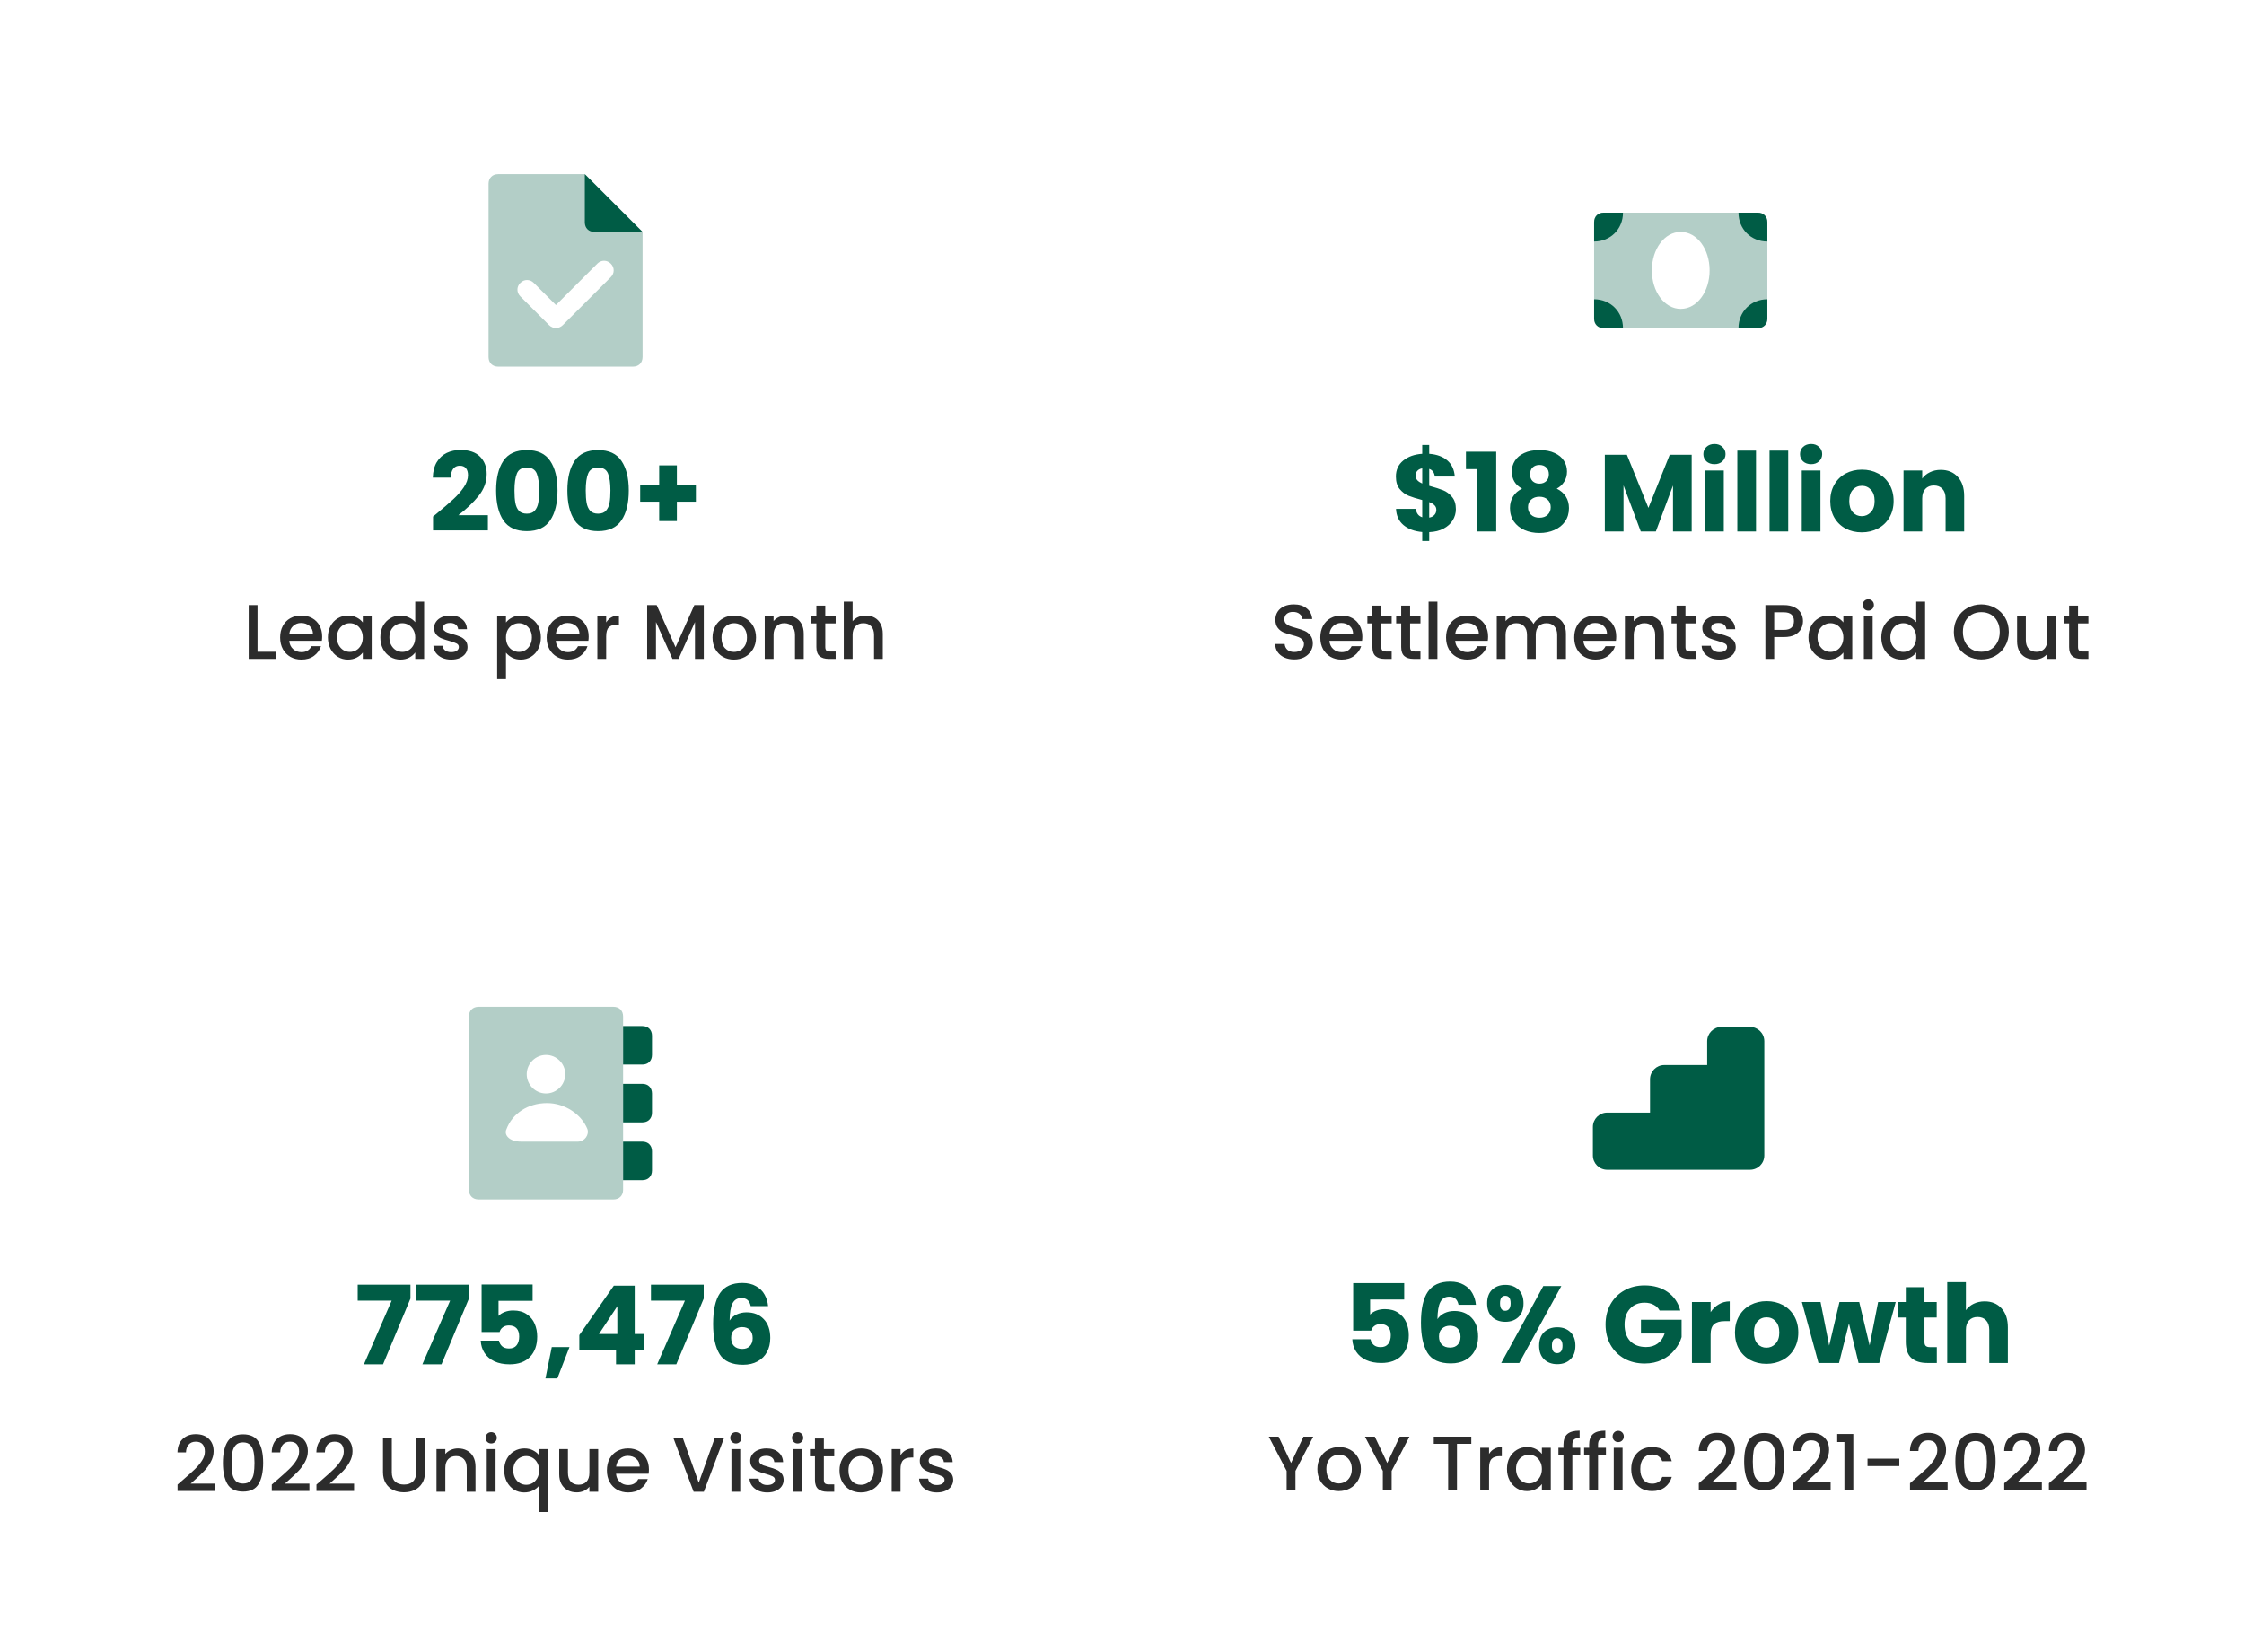 <?xml version="1.0" encoding="UTF-8"?> <svg xmlns="http://www.w3.org/2000/svg" width="493" height="363" viewBox="0 0 493 363" fill="none"><g filter="url(#filter0_d_2346_2328)"><rect x="254" y="187" width="229.567" height="163.84" rx="4" fill="white"></rect><path d="M384.476 221.681C386.209 221.681 387.614 223.086 387.614 224.82V249.928C387.614 251.661 386.209 253.066 384.476 253.066H353.091C351.357 253.066 349.952 251.661 349.952 249.928V243.651C349.952 241.917 351.357 240.512 353.091 240.512H362.506V233.189C362.506 231.456 363.911 230.051 365.645 230.051H375.06V224.82C375.06 223.086 376.465 221.681 378.199 221.681H384.476Z" fill="#005C45"></path><path d="M308.5 281.584H301.012V284.896C301.332 284.544 301.78 284.256 302.356 284.032C302.932 283.808 303.556 283.696 304.228 283.696C305.428 283.696 306.42 283.968 307.204 284.512C308.004 285.056 308.588 285.76 308.956 286.624C309.324 287.488 309.508 288.424 309.508 289.432C309.508 291.304 308.98 292.792 307.924 293.896C306.868 294.984 305.38 295.528 303.46 295.528C302.18 295.528 301.068 295.312 300.124 294.88C299.18 294.432 298.452 293.816 297.94 293.032C297.428 292.248 297.148 291.344 297.1 290.32H301.108C301.204 290.816 301.436 291.232 301.804 291.568C302.172 291.888 302.676 292.048 303.316 292.048C304.068 292.048 304.628 291.808 304.996 291.328C305.364 290.848 305.548 290.208 305.548 289.408C305.548 288.624 305.356 288.024 304.972 287.608C304.588 287.192 304.028 286.984 303.292 286.984C302.748 286.984 302.3 287.12 301.948 287.392C301.596 287.648 301.364 287.992 301.252 288.424H297.292V277.984H308.5V281.584ZM320.438 282.736C320.31 282.144 320.086 281.704 319.766 281.416C319.446 281.112 318.99 280.96 318.398 280.96C317.486 280.96 316.83 281.36 316.43 282.16C316.03 282.944 315.822 284.192 315.806 285.904C316.158 285.344 316.662 284.904 317.318 284.584C317.99 284.264 318.726 284.104 319.526 284.104C321.094 284.104 322.35 284.6 323.294 285.592C324.254 286.584 324.734 287.968 324.734 289.744C324.734 290.912 324.494 291.936 324.014 292.816C323.55 293.696 322.862 294.384 321.95 294.88C321.054 295.376 319.99 295.624 318.758 295.624C316.294 295.624 314.582 294.856 313.622 293.32C312.662 291.768 312.182 289.544 312.182 286.648C312.182 283.608 312.686 281.352 313.694 279.88C314.718 278.392 316.35 277.648 318.59 277.648C319.79 277.648 320.798 277.888 321.614 278.368C322.446 278.832 323.07 279.448 323.486 280.216C323.918 280.984 324.174 281.824 324.254 282.736H320.438ZM318.542 287.344C317.854 287.344 317.278 287.552 316.814 287.968C316.366 288.368 316.142 288.944 316.142 289.696C316.142 290.464 316.35 291.064 316.766 291.496C317.198 291.928 317.806 292.144 318.59 292.144C319.294 292.144 319.846 291.936 320.246 291.52C320.662 291.088 320.87 290.504 320.87 289.768C320.87 289.016 320.67 288.424 320.27 287.992C319.87 287.56 319.294 287.344 318.542 287.344ZM326.719 282.424C326.719 281.128 327.087 280.128 327.823 279.424C328.575 278.72 329.543 278.368 330.727 278.368C331.911 278.368 332.871 278.72 333.607 279.424C334.343 280.128 334.711 281.128 334.711 282.424C334.711 283.72 334.343 284.72 333.607 285.424C332.871 286.128 331.911 286.48 330.727 286.48C329.543 286.48 328.575 286.128 327.823 285.424C327.087 284.72 326.719 283.72 326.719 282.424ZM343.015 278.632L333.775 295.528H329.815L339.055 278.632H343.015ZM330.703 280.768C329.935 280.768 329.551 281.32 329.551 282.424C329.551 283.512 329.935 284.056 330.703 284.056C331.071 284.056 331.359 283.92 331.567 283.648C331.775 283.376 331.879 282.968 331.879 282.424C331.879 281.32 331.487 280.768 330.703 280.768ZM338.143 291.736C338.143 290.44 338.511 289.44 339.247 288.736C339.983 288.032 340.943 287.68 342.127 287.68C343.311 287.68 344.271 288.032 345.007 288.736C345.743 289.44 346.111 290.44 346.111 291.736C346.111 293.032 345.743 294.032 345.007 294.736C344.271 295.44 343.311 295.792 342.127 295.792C340.943 295.792 339.983 295.44 339.247 294.736C338.511 294.032 338.143 293.032 338.143 291.736ZM342.103 290.08C341.735 290.08 341.447 290.216 341.239 290.488C341.047 290.76 340.951 291.176 340.951 291.736C340.951 292.824 341.335 293.368 342.103 293.368C342.471 293.368 342.759 293.232 342.967 292.96C343.175 292.688 343.279 292.28 343.279 291.736C343.279 291.192 343.175 290.784 342.967 290.512C342.759 290.224 342.471 290.08 342.103 290.08ZM364.616 284.008C364.312 283.448 363.872 283.024 363.296 282.736C362.736 282.432 362.072 282.28 361.304 282.28C359.976 282.28 358.912 282.72 358.112 283.6C357.312 284.464 356.912 285.624 356.912 287.08C356.912 288.632 357.328 289.848 358.16 290.728C359.008 291.592 360.168 292.024 361.64 292.024C362.648 292.024 363.496 291.768 364.184 291.256C364.888 290.744 365.4 290.008 365.72 289.048H360.512V286.024H369.44V289.84C369.136 290.864 368.616 291.816 367.88 292.696C367.16 293.576 366.24 294.288 365.12 294.832C364 295.376 362.736 295.648 361.328 295.648C359.664 295.648 358.176 295.288 356.864 294.568C355.568 293.832 354.552 292.816 353.816 291.52C353.096 290.224 352.736 288.744 352.736 287.08C352.736 285.416 353.096 283.936 353.816 282.64C354.552 281.328 355.568 280.312 356.864 279.592C358.16 278.856 359.64 278.488 361.304 278.488C363.32 278.488 365.016 278.976 366.392 279.952C367.784 280.928 368.704 282.28 369.152 284.008H364.616ZM375.817 284.368C376.297 283.632 376.897 283.056 377.617 282.64C378.337 282.208 379.137 281.992 380.017 281.992V286.336H378.889C377.865 286.336 377.097 286.56 376.585 287.008C376.073 287.44 375.817 288.208 375.817 289.312V295.528H371.713V282.136H375.817V284.368ZM388.075 295.72C386.763 295.72 385.579 295.44 384.523 294.88C383.483 294.32 382.659 293.52 382.051 292.48C381.459 291.44 381.163 290.224 381.163 288.832C381.163 287.456 381.467 286.248 382.075 285.208C382.683 284.152 383.515 283.344 384.571 282.784C385.627 282.224 386.811 281.944 388.123 281.944C389.435 281.944 390.619 282.224 391.675 282.784C392.731 283.344 393.563 284.152 394.171 285.208C394.779 286.248 395.083 287.456 395.083 288.832C395.083 290.208 394.771 291.424 394.147 292.48C393.539 293.52 392.699 294.32 391.627 294.88C390.571 295.44 389.387 295.72 388.075 295.72ZM388.075 292.168C388.859 292.168 389.523 291.88 390.067 291.304C390.627 290.728 390.907 289.904 390.907 288.832C390.907 287.76 390.635 286.936 390.091 286.36C389.563 285.784 388.907 285.496 388.123 285.496C387.323 285.496 386.659 285.784 386.131 286.36C385.603 286.92 385.339 287.744 385.339 288.832C385.339 289.904 385.595 290.728 386.107 291.304C386.635 291.88 387.291 292.168 388.075 292.168ZM416.484 282.136L412.86 295.528H408.324L406.212 286.84L404.028 295.528H399.516L395.868 282.136H399.972L401.868 291.712L404.124 282.136H408.468L410.748 291.664L412.62 282.136H416.484ZM425.513 292.048V295.528H423.425C421.937 295.528 420.777 295.168 419.945 294.448C419.113 293.712 418.697 292.52 418.697 290.872V285.544H417.065V282.136H418.697V278.872H422.801V282.136H425.489V285.544H422.801V290.92C422.801 291.32 422.897 291.608 423.089 291.784C423.281 291.96 423.601 292.048 424.049 292.048H425.513ZM436.031 281.992C437.567 281.992 438.799 282.504 439.727 283.528C440.655 284.536 441.119 285.928 441.119 287.704V295.528H437.039V288.256C437.039 287.36 436.807 286.664 436.343 286.168C435.879 285.672 435.255 285.424 434.471 285.424C433.687 285.424 433.063 285.672 432.599 286.168C432.135 286.664 431.903 287.36 431.903 288.256V295.528H427.799V277.768H431.903V283.936C432.319 283.344 432.887 282.872 433.607 282.52C434.327 282.168 435.135 281.992 436.031 281.992Z" fill="#005C45"></path><path d="M288.518 311.713L284.608 319.244V323.528H282.67V319.244L278.743 311.713H280.902L283.639 317.51L286.376 311.713H288.518ZM294.119 323.681C293.235 323.681 292.436 323.483 291.722 323.086C291.008 322.678 290.447 322.111 290.039 321.386C289.631 320.649 289.427 319.799 289.427 318.836C289.427 317.884 289.636 317.04 290.056 316.303C290.475 315.566 291.047 315 291.773 314.603C292.498 314.206 293.308 314.008 294.204 314.008C295.099 314.008 295.909 314.206 296.635 314.603C297.36 315 297.932 315.566 298.352 316.303C298.771 317.04 298.981 317.884 298.981 318.836C298.981 319.788 298.765 320.632 298.335 321.369C297.904 322.106 297.315 322.678 296.567 323.086C295.83 323.483 295.014 323.681 294.119 323.681ZM294.119 321.998C294.617 321.998 295.082 321.879 295.513 321.641C295.955 321.403 296.312 321.046 296.584 320.57C296.856 320.094 296.992 319.516 296.992 318.836C296.992 318.156 296.861 317.584 296.601 317.119C296.34 316.643 295.994 316.286 295.564 316.048C295.133 315.81 294.668 315.691 294.17 315.691C293.671 315.691 293.206 315.81 292.776 316.048C292.356 316.286 292.022 316.643 291.773 317.119C291.523 317.584 291.399 318.156 291.399 318.836C291.399 319.845 291.654 320.627 292.164 321.182C292.685 321.726 293.337 321.998 294.119 321.998ZM309.652 311.713L305.742 319.244V323.528H303.804V319.244L299.877 311.713H302.036L304.773 317.51L307.51 311.713H309.652ZM323.239 311.713V313.294H320.094V323.528H318.156V313.294H314.994V311.713H323.239ZM327.139 315.521C327.423 315.045 327.797 314.677 328.261 314.416C328.737 314.144 329.298 314.008 329.944 314.008V316.014H329.451C328.692 316.014 328.114 316.207 327.717 316.592C327.332 316.977 327.139 317.646 327.139 318.598V323.528H325.201V314.161H327.139V315.521ZM331.08 318.802C331.08 317.861 331.272 317.028 331.658 316.303C332.054 315.578 332.587 315.017 333.256 314.62C333.936 314.212 334.684 314.008 335.5 314.008C336.236 314.008 336.877 314.155 337.421 314.45C337.976 314.733 338.418 315.09 338.747 315.521V314.161H340.702V323.528H338.747V322.134C338.418 322.576 337.97 322.944 337.404 323.239C336.837 323.534 336.191 323.681 335.466 323.681C334.661 323.681 333.924 323.477 333.256 323.069C332.587 322.65 332.054 322.072 331.658 321.335C331.272 320.587 331.08 319.743 331.08 318.802ZM338.747 318.836C338.747 318.19 338.611 317.629 338.339 317.153C338.078 316.677 337.732 316.314 337.302 316.065C336.871 315.816 336.406 315.691 335.908 315.691C335.409 315.691 334.944 315.816 334.514 316.065C334.083 316.303 333.732 316.66 333.46 317.136C333.199 317.601 333.069 318.156 333.069 318.802C333.069 319.448 333.199 320.015 333.46 320.502C333.732 320.989 334.083 321.363 334.514 321.624C334.956 321.873 335.42 321.998 335.908 321.998C336.406 321.998 336.871 321.873 337.302 321.624C337.732 321.375 338.078 321.012 338.339 320.536C338.611 320.049 338.747 319.482 338.747 318.836ZM347.174 315.742H345.44V323.528H343.485V315.742H342.38V314.161H343.485V313.498C343.485 312.421 343.769 311.639 344.335 311.152C344.913 310.653 345.814 310.404 347.038 310.404V312.019C346.449 312.019 346.035 312.132 345.797 312.359C345.559 312.574 345.44 312.954 345.44 313.498V314.161H347.174V315.742ZM352.819 315.742H351.085V323.528H349.13V315.742H348.025V314.161H349.13V313.498C349.13 312.421 349.413 311.639 349.98 311.152C350.558 310.653 351.459 310.404 352.683 310.404V312.019C352.093 312.019 351.68 312.132 351.442 312.359C351.204 312.574 351.085 312.954 351.085 313.498V314.161H352.819V315.742ZM355.522 312.92C355.171 312.92 354.876 312.801 354.638 312.563C354.4 312.325 354.281 312.03 354.281 311.679C354.281 311.328 354.4 311.033 354.638 310.795C354.876 310.557 355.171 310.438 355.522 310.438C355.862 310.438 356.151 310.557 356.389 310.795C356.627 311.033 356.746 311.328 356.746 311.679C356.746 312.03 356.627 312.325 356.389 312.563C356.151 312.801 355.862 312.92 355.522 312.92ZM356.474 314.161V323.528H354.536V314.161H356.474ZM358.373 318.836C358.373 317.873 358.565 317.028 358.951 316.303C359.347 315.566 359.891 315 360.583 314.603C361.274 314.206 362.067 314.008 362.963 314.008C364.096 314.008 365.031 314.28 365.768 314.824C366.516 315.357 367.02 316.122 367.281 317.119H365.19C365.02 316.654 364.748 316.292 364.374 316.031C364 315.77 363.529 315.64 362.963 315.64C362.169 315.64 361.535 315.923 361.059 316.49C360.594 317.045 360.362 317.827 360.362 318.836C360.362 319.845 360.594 320.632 361.059 321.199C361.535 321.766 362.169 322.049 362.963 322.049C364.085 322.049 364.827 321.556 365.19 320.57H367.281C367.009 321.522 366.499 322.281 365.751 322.848C365.003 323.403 364.073 323.681 362.963 323.681C362.067 323.681 361.274 323.483 360.583 323.086C359.891 322.678 359.347 322.111 358.951 321.386C358.565 320.649 358.373 319.799 358.373 318.836ZM374.444 320.893C375.532 319.952 376.388 319.182 377.011 318.581C377.646 317.969 378.173 317.334 378.592 316.677C379.011 316.02 379.221 315.362 379.221 314.705C379.221 314.025 379.057 313.492 378.728 313.107C378.411 312.722 377.906 312.529 377.215 312.529C376.546 312.529 376.025 312.744 375.651 313.175C375.288 313.594 375.096 314.161 375.073 314.875H373.203C373.237 313.583 373.622 312.597 374.359 311.917C375.107 311.226 376.053 310.88 377.198 310.88C378.433 310.88 379.397 311.22 380.088 311.9C380.791 312.58 381.142 313.487 381.142 314.62C381.142 315.436 380.932 316.224 380.513 316.983C380.105 317.731 379.612 318.405 379.034 319.006C378.467 319.595 377.742 320.281 376.858 321.063L376.093 321.743H381.482V323.358H373.22V321.947L374.444 320.893ZM383.185 317.17C383.185 315.209 383.513 313.679 384.171 312.58C384.839 311.469 385.984 310.914 387.605 310.914C389.225 310.914 390.364 311.469 391.022 312.58C391.69 313.679 392.025 315.209 392.025 317.17C392.025 319.153 391.69 320.706 391.022 321.828C390.364 322.939 389.225 323.494 387.605 323.494C385.984 323.494 384.839 322.939 384.171 321.828C383.513 320.706 383.185 319.153 383.185 317.17ZM390.121 317.17C390.121 316.252 390.058 315.476 389.934 314.841C389.82 314.206 389.582 313.691 389.22 313.294C388.857 312.886 388.319 312.682 387.605 312.682C386.891 312.682 386.352 312.886 385.99 313.294C385.627 313.691 385.383 314.206 385.259 314.841C385.145 315.476 385.089 316.252 385.089 317.17C385.089 318.122 385.145 318.921 385.259 319.567C385.372 320.213 385.61 320.734 385.973 321.131C386.347 321.528 386.891 321.726 387.605 321.726C388.319 321.726 388.857 321.528 389.22 321.131C389.594 320.734 389.837 320.213 389.951 319.567C390.064 318.921 390.121 318.122 390.121 317.17ZM395.146 320.893C396.234 319.952 397.09 319.182 397.713 318.581C398.348 317.969 398.875 317.334 399.294 316.677C399.714 316.02 399.923 315.362 399.923 314.705C399.923 314.025 399.759 313.492 399.43 313.107C399.113 312.722 398.609 312.529 397.917 312.529C397.249 312.529 396.727 312.744 396.353 313.175C395.991 313.594 395.798 314.161 395.775 314.875H393.905C393.939 313.583 394.325 312.597 395.061 311.917C395.809 311.226 396.756 310.88 397.9 310.88C399.136 310.88 400.099 311.22 400.79 311.9C401.493 312.58 401.844 313.487 401.844 314.62C401.844 315.436 401.635 316.224 401.215 316.983C400.807 317.731 400.314 318.405 399.736 319.006C399.17 319.595 398.444 320.281 397.56 321.063L396.795 321.743H402.184V323.358H393.922V321.947L395.146 320.893ZM403.632 312.903V311.135H407.168V323.528H405.213V312.903H403.632ZM417.276 316.558V318.19H410.289V316.558H417.276ZM420.845 320.893C421.933 319.952 422.789 319.182 423.412 318.581C424.047 317.969 424.574 317.334 424.993 316.677C425.413 316.02 425.622 315.362 425.622 314.705C425.622 314.025 425.458 313.492 425.129 313.107C424.812 312.722 424.308 312.529 423.616 312.529C422.948 312.529 422.426 312.744 422.052 313.175C421.69 313.594 421.497 314.161 421.474 314.875H419.604C419.638 313.583 420.024 312.597 420.76 311.917C421.508 311.226 422.455 310.88 423.599 310.88C424.835 310.88 425.798 311.22 426.489 311.9C427.192 312.58 427.543 313.487 427.543 314.62C427.543 315.436 427.334 316.224 426.914 316.983C426.506 317.731 426.013 318.405 425.435 319.006C424.869 319.595 424.143 320.281 423.259 321.063L422.494 321.743H427.883V323.358H419.621V321.947L420.845 320.893ZM429.586 317.17C429.586 315.209 429.915 313.679 430.572 312.58C431.241 311.469 432.385 310.914 434.006 310.914C435.627 310.914 436.766 311.469 437.423 312.58C438.092 313.679 438.426 315.209 438.426 317.17C438.426 319.153 438.092 320.706 437.423 321.828C436.766 322.939 435.627 323.494 434.006 323.494C432.385 323.494 431.241 322.939 430.572 321.828C429.915 320.706 429.586 319.153 429.586 317.17ZM436.522 317.17C436.522 316.252 436.46 315.476 436.335 314.841C436.222 314.206 435.984 313.691 435.621 313.294C435.258 312.886 434.72 312.682 434.006 312.682C433.292 312.682 432.754 312.886 432.391 313.294C432.028 313.691 431.785 314.206 431.66 314.841C431.547 315.476 431.49 316.252 431.49 317.17C431.49 318.122 431.547 318.921 431.66 319.567C431.773 320.213 432.011 320.734 432.374 321.131C432.748 321.528 433.292 321.726 434.006 321.726C434.72 321.726 435.258 321.528 435.621 321.131C435.995 320.734 436.239 320.213 436.352 319.567C436.465 318.921 436.522 318.122 436.522 317.17ZM441.548 320.893C442.636 319.952 443.491 319.182 444.115 318.581C444.749 317.969 445.276 317.334 445.696 316.677C446.115 316.02 446.325 315.362 446.325 314.705C446.325 314.025 446.16 313.492 445.832 313.107C445.514 312.722 445.01 312.529 444.319 312.529C443.65 312.529 443.129 312.744 442.755 313.175C442.392 313.594 442.199 314.161 442.177 314.875H440.307C440.341 313.583 440.726 312.597 441.463 311.917C442.211 311.226 443.157 310.88 444.302 310.88C445.537 310.88 446.5 311.22 447.192 311.9C447.894 312.58 448.246 313.487 448.246 314.62C448.246 315.436 448.036 316.224 447.617 316.983C447.209 317.731 446.716 318.405 446.138 319.006C445.571 319.595 444.846 320.281 443.962 321.063L443.197 321.743H448.586V323.358H440.324V321.947L441.548 320.893ZM451.359 320.893C452.447 319.952 453.303 319.182 453.926 318.581C454.561 317.969 455.088 317.334 455.507 316.677C455.926 316.02 456.136 315.362 456.136 314.705C456.136 314.025 455.972 313.492 455.643 313.107C455.326 312.722 454.821 312.529 454.13 312.529C453.461 312.529 452.94 312.744 452.566 313.175C452.203 313.594 452.011 314.161 451.988 314.875H450.118C450.152 313.583 450.537 312.597 451.274 311.917C452.022 311.226 452.968 310.88 454.113 310.88C455.348 310.88 456.312 311.22 457.003 311.9C457.706 312.58 458.057 313.487 458.057 314.62C458.057 315.436 457.847 316.224 457.428 316.983C457.02 317.731 456.527 318.405 455.949 319.006C455.382 319.595 454.657 320.281 453.773 321.063L453.008 321.743H458.397V323.358H450.135V321.947L451.359 320.893Z" fill="#2C2C2C"></path></g><g filter="url(#filter1_d_2346_2328)"><rect x="9" y="4" width="230.504" height="163.84" rx="4" fill="white"></rect><path opacity="0.3" d="M139.053 76.565H109.45C108.182 76.565 107.336 75.719 107.336 74.45V36.389C107.336 35.121 108.182 34.275 109.45 34.275H128.481L141.168 46.962V74.45C141.168 75.719 140.322 76.565 139.053 76.565ZM123.618 67.473L134.19 56.9C135.036 56.054 135.036 54.786 134.19 53.94C133.344 53.094 132.076 53.094 131.23 53.94L122.137 63.032L117.274 58.169C116.428 57.323 115.16 57.323 114.314 58.169C113.468 59.015 113.468 60.283 114.314 61.129L120.657 67.473C121.08 67.895 121.715 68.107 122.137 68.107C122.56 68.107 123.195 67.895 123.618 67.473Z" fill="#005C45"></path><path d="M130.595 46.962H141.168L128.481 34.275V44.847C128.481 46.116 129.327 46.962 130.595 46.962Z" fill="#005C45"></path><path d="M95.141 109.506C95.685 109.074 95.933 108.874 95.885 108.906C97.453 107.61 98.685 106.546 99.581 105.714C100.493 104.882 101.261 104.01 101.885 103.098C102.509 102.186 102.821 101.298 102.821 100.434C102.821 99.778 102.669 99.266 102.365 98.898C102.061 98.53 101.605 98.346 100.997 98.346C100.389 98.346 99.909 98.578 99.557 99.042C99.221 99.49 99.053 100.13 99.053 100.962H95.093C95.125 99.602 95.413 98.466 95.957 97.554C96.517 96.642 97.245 95.97 98.141 95.538C99.053 95.106 100.061 94.89 101.165 94.89C103.069 94.89 104.501 95.378 105.461 96.354C106.437 97.33 106.925 98.602 106.925 100.17C106.925 101.882 106.341 103.474 105.173 104.946C104.005 106.402 102.517 107.826 100.709 109.218H107.189V112.554H95.141V109.506ZM108.996 103.794C108.996 101.042 109.524 98.874 110.58 97.29C111.652 95.706 113.372 94.914 115.74 94.914C118.108 94.914 119.82 95.706 120.876 97.29C121.948 98.874 122.484 101.042 122.484 103.794C122.484 106.578 121.948 108.762 120.876 110.346C119.82 111.93 118.108 112.722 115.74 112.722C113.372 112.722 111.652 111.93 110.58 110.346C109.524 108.762 108.996 106.578 108.996 103.794ZM118.452 103.794C118.452 102.178 118.276 100.938 117.924 100.074C117.572 99.194 116.844 98.754 115.74 98.754C114.636 98.754 113.908 99.194 113.556 100.074C113.204 100.938 113.028 102.178 113.028 103.794C113.028 104.882 113.092 105.786 113.22 106.506C113.348 107.21 113.604 107.786 113.988 108.234C114.388 108.666 114.972 108.882 115.74 108.882C116.508 108.882 117.084 108.666 117.468 108.234C117.868 107.786 118.132 107.21 118.26 106.506C118.388 105.786 118.452 104.882 118.452 103.794ZM124.652 103.794C124.652 101.042 125.18 98.874 126.236 97.29C127.308 95.706 129.028 94.914 131.396 94.914C133.764 94.914 135.476 95.706 136.532 97.29C137.604 98.874 138.14 101.042 138.14 103.794C138.14 106.578 137.604 108.762 136.532 110.346C135.476 111.93 133.764 112.722 131.396 112.722C129.028 112.722 127.308 111.93 126.236 110.346C125.18 108.762 124.652 106.578 124.652 103.794ZM134.108 103.794C134.108 102.178 133.932 100.938 133.58 100.074C133.228 99.194 132.5 98.754 131.396 98.754C130.292 98.754 129.564 99.194 129.212 100.074C128.86 100.938 128.684 102.178 128.684 103.794C128.684 104.882 128.748 105.786 128.876 106.506C129.004 107.21 129.26 107.786 129.644 108.234C130.044 108.666 130.628 108.882 131.396 108.882C132.164 108.882 132.74 108.666 133.124 108.234C133.524 107.786 133.788 107.21 133.916 106.506C134.044 105.786 134.108 104.882 134.108 103.794ZM152.885 106.242H148.709V110.514H144.821V106.242H140.645V102.57H144.821V98.274H148.709V102.57H152.885V106.242Z" fill="#005C45"></path><path d="M56.576 139.23H60.571V140.794H54.638V128.979H56.576V139.23ZM70.777 135.881C70.777 136.232 70.754 136.55 70.709 136.833H63.552C63.609 137.581 63.886 138.182 64.385 138.635C64.884 139.088 65.496 139.315 66.221 139.315C67.264 139.315 68 138.879 68.431 138.006H70.522C70.239 138.867 69.723 139.576 68.975 140.131C68.238 140.675 67.32 140.947 66.221 140.947C65.326 140.947 64.521 140.749 63.807 140.352C63.104 139.944 62.549 139.377 62.141 138.652C61.744 137.915 61.546 137.065 61.546 136.102C61.546 135.139 61.739 134.294 62.124 133.569C62.521 132.832 63.07 132.266 63.773 131.869C64.487 131.472 65.303 131.274 66.221 131.274C67.105 131.274 67.893 131.467 68.584 131.852C69.275 132.237 69.814 132.781 70.199 133.484C70.584 134.175 70.777 134.974 70.777 135.881ZM68.754 135.269C68.743 134.555 68.488 133.983 67.989 133.552C67.49 133.121 66.873 132.906 66.136 132.906C65.467 132.906 64.895 133.121 64.419 133.552C63.943 133.971 63.66 134.544 63.569 135.269H68.754ZM72.038 136.068C72.038 135.127 72.231 134.294 72.616 133.569C73.013 132.844 73.546 132.283 74.214 131.886C74.894 131.478 75.642 131.274 76.458 131.274C77.195 131.274 77.835 131.421 78.379 131.716C78.934 131.999 79.376 132.356 79.705 132.787V131.427H81.66V140.794H79.705V139.4C79.376 139.842 78.929 140.21 78.362 140.505C77.796 140.8 77.15 140.947 76.424 140.947C75.62 140.947 74.883 140.743 74.214 140.335C73.546 139.916 73.013 139.338 72.616 138.601C72.231 137.853 72.038 137.009 72.038 136.068ZM79.705 136.102C79.705 135.456 79.569 134.895 79.297 134.419C79.037 133.943 78.691 133.58 78.26 133.331C77.829 133.082 77.365 132.957 76.866 132.957C76.368 132.957 75.903 133.082 75.472 133.331C75.041 133.569 74.69 133.926 74.418 134.402C74.157 134.867 74.027 135.422 74.027 136.068C74.027 136.714 74.157 137.281 74.418 137.768C74.69 138.255 75.041 138.629 75.472 138.89C75.914 139.139 76.379 139.264 76.866 139.264C77.365 139.264 77.829 139.139 78.26 138.89C78.691 138.641 79.037 138.278 79.297 137.802C79.569 137.315 79.705 136.748 79.705 136.102ZM83.56 136.068C83.56 135.127 83.752 134.294 84.138 133.569C84.534 132.844 85.067 132.283 85.736 131.886C86.416 131.478 87.169 131.274 87.997 131.274C88.609 131.274 89.209 131.41 89.799 131.682C90.399 131.943 90.875 132.294 91.227 132.736V128.214H93.182V140.794H91.227V139.383C90.909 139.836 90.467 140.21 89.901 140.505C89.345 140.8 88.705 140.947 87.98 140.947C87.164 140.947 86.416 140.743 85.736 140.335C85.067 139.916 84.534 139.338 84.138 138.601C83.752 137.853 83.56 137.009 83.56 136.068ZM91.227 136.102C91.227 135.456 91.091 134.895 90.819 134.419C90.558 133.943 90.212 133.58 89.782 133.331C89.351 133.082 88.886 132.957 88.388 132.957C87.889 132.957 87.424 133.082 86.994 133.331C86.563 133.569 86.212 133.926 85.94 134.402C85.679 134.867 85.549 135.422 85.549 136.068C85.549 136.714 85.679 137.281 85.94 137.768C86.212 138.255 86.563 138.629 86.994 138.89C87.436 139.139 87.9 139.264 88.388 139.264C88.886 139.264 89.351 139.139 89.782 138.89C90.212 138.641 90.558 138.278 90.819 137.802C91.091 137.315 91.227 136.748 91.227 136.102ZM99.127 140.947C98.391 140.947 97.728 140.817 97.138 140.556C96.56 140.284 96.101 139.921 95.761 139.468C95.421 139.003 95.24 138.488 95.217 137.921H97.223C97.257 138.318 97.444 138.652 97.784 138.924C98.135 139.185 98.572 139.315 99.093 139.315C99.637 139.315 100.056 139.213 100.351 139.009C100.657 138.794 100.81 138.522 100.81 138.193C100.81 137.842 100.64 137.581 100.3 137.411C99.972 137.241 99.445 137.054 98.719 136.85C98.016 136.657 97.444 136.47 97.002 136.289C96.56 136.108 96.175 135.83 95.846 135.456C95.529 135.082 95.37 134.589 95.37 133.977C95.37 133.478 95.517 133.025 95.812 132.617C96.107 132.198 96.526 131.869 97.07 131.631C97.626 131.393 98.26 131.274 98.974 131.274C100.039 131.274 100.895 131.546 101.541 132.09C102.198 132.623 102.55 133.354 102.595 134.283H100.657C100.623 133.864 100.453 133.529 100.147 133.28C99.841 133.031 99.427 132.906 98.906 132.906C98.396 132.906 98.005 133.002 97.733 133.195C97.461 133.388 97.325 133.643 97.325 133.96C97.325 134.209 97.416 134.419 97.597 134.589C97.778 134.759 97.999 134.895 98.26 134.997C98.521 135.088 98.906 135.207 99.416 135.354C100.096 135.535 100.651 135.722 101.082 135.915C101.524 136.096 101.904 136.368 102.221 136.731C102.538 137.094 102.703 137.575 102.714 138.176C102.714 138.709 102.567 139.185 102.272 139.604C101.977 140.023 101.558 140.352 101.014 140.59C100.481 140.828 99.853 140.947 99.127 140.947ZM111.162 132.804C111.491 132.373 111.939 132.011 112.505 131.716C113.072 131.421 113.712 131.274 114.426 131.274C115.242 131.274 115.985 131.478 116.653 131.886C117.333 132.283 117.866 132.844 118.251 133.569C118.637 134.294 118.829 135.127 118.829 136.068C118.829 137.009 118.637 137.853 118.251 138.601C117.866 139.338 117.333 139.916 116.653 140.335C115.985 140.743 115.242 140.947 114.426 140.947C113.712 140.947 113.078 140.805 112.522 140.522C111.967 140.227 111.514 139.865 111.162 139.434V145.248H109.224V131.427H111.162V132.804ZM116.857 136.068C116.857 135.422 116.721 134.867 116.449 134.402C116.189 133.926 115.837 133.569 115.395 133.331C114.965 133.082 114.5 132.957 114.001 132.957C113.514 132.957 113.049 133.082 112.607 133.331C112.177 133.58 111.825 133.943 111.553 134.419C111.293 134.895 111.162 135.456 111.162 136.102C111.162 136.748 111.293 137.315 111.553 137.802C111.825 138.278 112.177 138.641 112.607 138.89C113.049 139.139 113.514 139.264 114.001 139.264C114.5 139.264 114.965 139.139 115.395 138.89C115.837 138.629 116.189 138.255 116.449 137.768C116.721 137.281 116.857 136.714 116.857 136.068ZM129.331 135.881C129.331 136.232 129.308 136.55 129.263 136.833H122.106C122.162 137.581 122.44 138.182 122.939 138.635C123.437 139.088 124.049 139.315 124.775 139.315C125.817 139.315 126.554 138.879 126.985 138.006H129.076C128.792 138.867 128.277 139.576 127.529 140.131C126.792 140.675 125.874 140.947 124.775 140.947C123.879 140.947 123.075 140.749 122.361 140.352C121.658 139.944 121.103 139.377 120.695 138.652C120.298 137.915 120.1 137.065 120.1 136.102C120.1 135.139 120.292 134.294 120.678 133.569C121.074 132.832 121.624 132.266 122.327 131.869C123.041 131.472 123.857 131.274 124.775 131.274C125.659 131.274 126.446 131.467 127.138 131.852C127.829 132.237 128.367 132.781 128.753 133.484C129.138 134.175 129.331 134.974 129.331 135.881ZM127.308 135.269C127.296 134.555 127.041 133.983 126.543 133.552C126.044 133.121 125.426 132.906 124.69 132.906C124.021 132.906 123.449 133.121 122.973 133.552C122.497 133.971 122.213 134.544 122.123 135.269H127.308ZM133.176 132.787C133.459 132.311 133.833 131.943 134.298 131.682C134.774 131.41 135.335 131.274 135.981 131.274V133.28H135.488C134.729 133.28 134.151 133.473 133.754 133.858C133.369 134.243 133.176 134.912 133.176 135.864V140.794H131.238V131.427H133.176V132.787ZM154.622 128.979V140.794H152.684V132.702L149.08 140.794H147.737L144.116 132.702V140.794H142.178V128.979H144.269L148.417 138.244L152.548 128.979H154.622ZM161.233 140.947C160.349 140.947 159.55 140.749 158.836 140.352C158.122 139.944 157.561 139.377 157.153 138.652C156.745 137.915 156.541 137.065 156.541 136.102C156.541 135.15 156.75 134.306 157.17 133.569C157.589 132.832 158.161 132.266 158.887 131.869C159.612 131.472 160.422 131.274 161.318 131.274C162.213 131.274 163.023 131.472 163.749 131.869C164.474 132.266 165.046 132.832 165.466 133.569C165.885 134.306 166.095 135.15 166.095 136.102C166.095 137.054 165.879 137.898 165.449 138.635C165.018 139.372 164.429 139.944 163.681 140.352C162.944 140.749 162.128 140.947 161.233 140.947ZM161.233 139.264C161.731 139.264 162.196 139.145 162.627 138.907C163.069 138.669 163.426 138.312 163.698 137.836C163.97 137.36 164.106 136.782 164.106 136.102C164.106 135.422 163.975 134.85 163.715 134.385C163.454 133.909 163.108 133.552 162.678 133.314C162.247 133.076 161.782 132.957 161.284 132.957C160.785 132.957 160.32 133.076 159.89 133.314C159.47 133.552 159.136 133.909 158.887 134.385C158.637 134.85 158.513 135.422 158.513 136.102C158.513 137.111 158.768 137.893 159.278 138.448C159.799 138.992 160.451 139.264 161.233 139.264ZM172.736 131.274C173.473 131.274 174.13 131.427 174.708 131.733C175.298 132.039 175.757 132.492 176.085 133.093C176.414 133.694 176.578 134.419 176.578 135.269V140.794H174.657V135.558C174.657 134.719 174.448 134.079 174.028 133.637C173.609 133.184 173.037 132.957 172.311 132.957C171.586 132.957 171.008 133.184 170.577 133.637C170.158 134.079 169.948 134.719 169.948 135.558V140.794H168.01V131.427H169.948V132.498C170.266 132.113 170.668 131.812 171.155 131.597C171.654 131.382 172.181 131.274 172.736 131.274ZM181.311 133.008V138.193C181.311 138.544 181.391 138.799 181.549 138.958C181.719 139.105 182.003 139.179 182.399 139.179H183.589V140.794H182.059C181.187 140.794 180.518 140.59 180.053 140.182C179.589 139.774 179.356 139.111 179.356 138.193V133.008H178.251V131.427H179.356V129.098H181.311V131.427H183.589V133.008H181.311ZM190.221 131.274C190.935 131.274 191.569 131.427 192.125 131.733C192.691 132.039 193.133 132.492 193.451 133.093C193.779 133.694 193.944 134.419 193.944 135.269V140.794H192.023V135.558C192.023 134.719 191.813 134.079 191.394 133.637C190.974 133.184 190.402 132.957 189.677 132.957C188.951 132.957 188.373 133.184 187.943 133.637C187.523 134.079 187.314 134.719 187.314 135.558V140.794H185.376V128.214H187.314V132.515C187.642 132.118 188.056 131.812 188.555 131.597C189.065 131.382 189.62 131.274 190.221 131.274Z" fill="#2C2C2C"></path></g><g filter="url(#filter2_d_2346_2328)"><rect x="8" y="187" width="232.378" height="163.84" rx="4" fill="white"></rect><path d="M141.126 242.654H136.892V234.186H141.126C142.397 234.186 143.243 235.033 143.243 236.303V240.537C143.243 241.807 142.397 242.654 141.126 242.654ZM143.243 253.24V249.006C143.243 247.735 142.397 246.888 141.126 246.888H136.892V255.357H141.126C142.397 255.357 143.243 254.51 143.243 253.24ZM143.243 227.834V223.6C143.243 222.33 142.397 221.483 141.126 221.483H136.892V229.951H141.126C142.397 229.951 143.243 229.105 143.243 227.834Z" fill="#005C45"></path><path opacity="0.3" d="M134.775 259.591H105.135C103.865 259.591 103.018 258.744 103.018 257.474V219.366C103.018 218.095 103.865 217.249 105.135 217.249H134.775C136.045 217.249 136.892 218.095 136.892 219.366V257.474C136.892 258.744 136.045 259.591 134.775 259.591ZM119.955 227.834C117.626 227.834 115.721 229.74 115.721 232.068C115.721 234.397 117.626 236.303 119.955 236.303C122.284 236.303 124.189 234.397 124.189 232.068C124.189 229.74 122.284 227.834 119.955 227.834ZM126.942 246.888C128.424 246.888 129.482 245.406 129.059 244.136C127.788 240.96 124.189 238.42 120.167 238.42C115.933 238.42 112.545 240.749 111.275 244.136C110.64 245.406 111.91 246.888 114.451 246.888H126.942Z" fill="#005C45"></path><path d="M90.176 281.377L84.152 295.825H79.952L86.048 281.833H78.584V278.329H90.176V281.377ZM103.019 281.377L96.995 295.825H92.795L98.891 281.833H91.427V278.329H103.019V281.377ZM117.015 281.881H109.527V285.193C109.847 284.841 110.295 284.553 110.871 284.329C111.447 284.105 112.071 283.993 112.743 283.993C113.943 283.993 114.935 284.265 115.719 284.809C116.519 285.353 117.103 286.057 117.471 286.921C117.839 287.785 118.023 288.721 118.023 289.729C118.023 291.601 117.495 293.089 116.439 294.193C115.383 295.281 113.895 295.825 111.975 295.825C110.695 295.825 109.583 295.609 108.639 295.177C107.695 294.729 106.967 294.113 106.455 293.329C105.943 292.545 105.663 291.641 105.615 290.617H109.623C109.719 291.113 109.951 291.529 110.319 291.865C110.687 292.185 111.191 292.345 111.831 292.345C112.583 292.345 113.143 292.105 113.511 291.625C113.879 291.145 114.063 290.505 114.063 289.705C114.063 288.921 113.871 288.321 113.487 287.905C113.103 287.489 112.543 287.281 111.807 287.281C111.263 287.281 110.815 287.417 110.463 287.689C110.111 287.945 109.879 288.289 109.767 288.721H105.807V278.281H117.015V281.881ZM125.112 292.033L122.448 298.921H119.832L121.224 292.033H125.112ZM127.275 292.705V289.393L134.859 278.545H139.443V289.153H141.411V292.705H139.443V295.825H135.339V292.705H127.275ZM135.627 283.057L131.595 289.153H135.627V283.057ZM154.605 281.377L148.581 295.825H144.381L150.477 281.833H143.013V278.329H154.605V281.377ZM164.929 283.033C164.801 282.441 164.577 282.001 164.257 281.713C163.937 281.409 163.481 281.257 162.889 281.257C161.977 281.257 161.321 281.657 160.921 282.457C160.521 283.241 160.313 284.489 160.297 286.201C160.649 285.641 161.153 285.201 161.809 284.881C162.481 284.561 163.217 284.401 164.017 284.401C165.585 284.401 166.841 284.897 167.785 285.889C168.745 286.881 169.225 288.265 169.225 290.041C169.225 291.209 168.985 292.233 168.505 293.113C168.041 293.993 167.353 294.681 166.441 295.177C165.545 295.673 164.481 295.921 163.249 295.921C160.785 295.921 159.073 295.153 158.113 293.617C157.153 292.065 156.673 289.841 156.673 286.945C156.673 283.905 157.177 281.649 158.185 280.177C159.209 278.689 160.841 277.945 163.081 277.945C164.281 277.945 165.289 278.185 166.105 278.665C166.937 279.129 167.561 279.745 167.977 280.513C168.409 281.281 168.665 282.121 168.745 283.033H164.929ZM163.033 287.641C162.345 287.641 161.769 287.849 161.305 288.265C160.857 288.665 160.633 289.241 160.633 289.993C160.633 290.761 160.841 291.361 161.257 291.793C161.689 292.225 162.297 292.441 163.081 292.441C163.785 292.441 164.337 292.233 164.737 291.817C165.153 291.385 165.361 290.801 165.361 290.065C165.361 289.313 165.161 288.721 164.761 288.289C164.361 287.857 163.785 287.641 163.033 287.641Z" fill="#005C45"></path><path d="M40.234 321.19C41.322 320.25 42.178 319.479 42.801 318.878C43.436 318.266 43.963 317.632 44.382 316.974C44.801 316.317 45.011 315.66 45.011 315.002C45.011 314.322 44.847 313.79 44.518 313.404C44.201 313.019 43.696 312.826 43.005 312.826C42.336 312.826 41.815 313.042 41.441 313.472C41.078 313.892 40.886 314.458 40.863 315.172H38.993C39.027 313.88 39.412 312.894 40.149 312.214C40.897 311.523 41.843 311.177 42.988 311.177C44.223 311.177 45.187 311.517 45.878 312.197C46.581 312.877 46.932 313.784 46.932 314.917C46.932 315.733 46.722 316.521 46.303 317.28C45.895 318.028 45.402 318.703 44.824 319.303C44.257 319.893 43.532 320.578 42.648 321.36L41.883 322.04H47.272V323.655H39.01V322.244L40.234 321.19ZM48.975 317.467C48.975 315.507 49.303 313.977 49.961 312.877C50.629 311.767 51.774 311.211 53.395 311.211C55.015 311.211 56.154 311.767 56.812 312.877C57.48 313.977 57.815 315.507 57.815 317.467C57.815 319.451 57.48 321.003 56.812 322.125C56.154 323.236 55.015 323.791 53.395 323.791C51.774 323.791 50.629 323.236 49.961 322.125C49.303 321.003 48.975 319.451 48.975 317.467ZM55.911 317.467C55.911 316.549 55.848 315.773 55.724 315.138C55.61 314.504 55.372 313.988 55.01 313.591C54.647 313.183 54.109 312.979 53.395 312.979C52.681 312.979 52.142 313.183 51.78 313.591C51.417 313.988 51.173 314.504 51.049 315.138C50.935 315.773 50.879 316.549 50.879 317.467C50.879 318.419 50.935 319.218 51.049 319.864C51.162 320.51 51.4 321.032 51.763 321.428C52.137 321.825 52.681 322.023 53.395 322.023C54.109 322.023 54.647 321.825 55.01 321.428C55.384 321.032 55.627 320.51 55.741 319.864C55.854 319.218 55.911 318.419 55.911 317.467ZM60.936 321.19C62.024 320.25 62.88 319.479 63.503 318.878C64.138 318.266 64.665 317.632 65.084 316.974C65.504 316.317 65.713 315.66 65.713 315.002C65.713 314.322 65.549 313.79 65.22 313.404C64.903 313.019 64.398 312.826 63.707 312.826C63.038 312.826 62.517 313.042 62.143 313.472C61.781 313.892 61.588 314.458 61.565 315.172H59.695C59.729 313.88 60.114 312.894 60.851 312.214C61.599 311.523 62.545 311.177 63.69 311.177C64.925 311.177 65.889 311.517 66.58 312.197C67.283 312.877 67.634 313.784 67.634 314.917C67.634 315.733 67.424 316.521 67.005 317.28C66.597 318.028 66.104 318.703 65.526 319.303C64.96 319.893 64.234 320.578 63.35 321.36L62.585 322.04H67.974V323.655H59.712V322.244L60.936 321.19ZM70.748 321.19C71.836 320.25 72.691 319.479 73.315 318.878C73.949 318.266 74.476 317.632 74.896 316.974C75.315 316.317 75.525 315.66 75.525 315.002C75.525 314.322 75.36 313.79 75.032 313.404C74.714 313.019 74.21 312.826 73.519 312.826C72.85 312.826 72.329 313.042 71.955 313.472C71.592 313.892 71.399 314.458 71.377 315.172H69.507C69.541 313.88 69.926 312.894 70.663 312.214C71.411 311.523 72.357 311.177 73.502 311.177C74.737 311.177 75.7 311.517 76.392 312.197C77.094 312.877 77.446 313.784 77.446 314.917C77.446 315.733 77.236 316.521 76.817 317.28C76.409 318.028 75.916 318.703 75.338 319.303C74.771 319.893 74.046 320.578 73.162 321.36L72.397 322.04H77.786V323.655H69.524V322.244L70.748 321.19ZM86.08 312.01V319.541C86.08 320.437 86.313 321.111 86.777 321.564C87.253 322.018 87.911 322.244 88.749 322.244C89.599 322.244 90.257 322.018 90.721 321.564C91.197 321.111 91.435 320.437 91.435 319.541V312.01H93.373V319.507C93.373 320.471 93.164 321.287 92.744 321.955C92.325 322.624 91.764 323.123 91.061 323.451C90.359 323.78 89.582 323.944 88.732 323.944C87.882 323.944 87.106 323.78 86.403 323.451C85.712 323.123 85.162 322.624 84.754 321.955C84.346 321.287 84.142 320.471 84.142 319.507V312.01H86.08ZM100.623 314.305C101.359 314.305 102.017 314.458 102.595 314.764C103.184 315.07 103.643 315.524 103.972 316.124C104.3 316.725 104.465 317.45 104.465 318.3V323.825H102.544V318.589C102.544 317.751 102.334 317.11 101.915 316.668C101.495 316.215 100.923 315.988 100.198 315.988C99.472 315.988 98.894 316.215 98.464 316.668C98.044 317.11 97.835 317.751 97.835 318.589V323.825H95.897V314.458H97.835V315.529C98.152 315.144 98.554 314.844 99.042 314.628C99.54 314.413 100.067 314.305 100.623 314.305ZM107.923 313.217C107.571 313.217 107.277 313.098 107.039 312.86C106.801 312.622 106.682 312.328 106.682 311.976C106.682 311.625 106.801 311.33 107.039 311.092C107.277 310.854 107.571 310.735 107.923 310.735C108.263 310.735 108.552 310.854 108.79 311.092C109.028 311.33 109.147 311.625 109.147 311.976C109.147 312.328 109.028 312.622 108.79 312.86C108.552 313.098 108.263 313.217 107.923 313.217ZM108.875 314.458V323.825H106.937V314.458H108.875ZM110.773 319.099C110.773 318.159 110.966 317.326 111.351 316.6C111.748 315.875 112.28 315.314 112.949 314.917C113.629 314.509 114.383 314.305 115.21 314.305C115.935 314.305 116.576 314.453 117.131 314.747C117.698 315.042 118.134 315.399 118.44 315.818V314.458H120.395V328.279H118.44V322.465C118.134 322.885 117.692 323.242 117.114 323.536C116.536 323.831 115.879 323.978 115.142 323.978C114.337 323.978 113.601 323.774 112.932 323.366C112.275 322.947 111.748 322.369 111.351 321.632C110.966 320.884 110.773 320.04 110.773 319.099ZM118.44 319.133C118.44 318.487 118.304 317.926 118.032 317.45C117.771 316.974 117.426 316.612 116.995 316.362C116.564 316.113 116.1 315.988 115.601 315.988C115.102 315.988 114.638 316.113 114.207 316.362C113.776 316.6 113.425 316.957 113.153 317.433C112.892 317.898 112.762 318.453 112.762 319.099C112.762 319.745 112.892 320.312 113.153 320.799C113.425 321.287 113.776 321.661 114.207 321.921C114.649 322.171 115.114 322.295 115.601 322.295C116.1 322.295 116.564 322.171 116.995 321.921C117.426 321.672 117.771 321.309 118.032 320.833C118.304 320.346 118.44 319.779 118.44 319.133ZM131.424 314.458V323.825H129.486V322.72C129.18 323.106 128.777 323.412 128.279 323.638C127.791 323.854 127.27 323.961 126.715 323.961C125.978 323.961 125.315 323.808 124.726 323.502C124.148 323.196 123.689 322.743 123.349 322.142C123.02 321.542 122.856 320.816 122.856 319.966V314.458H124.777V319.677C124.777 320.516 124.986 321.162 125.406 321.615C125.825 322.057 126.397 322.278 127.123 322.278C127.848 322.278 128.42 322.057 128.84 321.615C129.27 321.162 129.486 320.516 129.486 319.677V314.458H131.424ZM142.566 318.912C142.566 319.264 142.543 319.581 142.498 319.864H135.341C135.397 320.612 135.675 321.213 136.174 321.666C136.672 322.12 137.284 322.346 138.01 322.346C139.052 322.346 139.789 321.91 140.22 321.037H142.311C142.027 321.899 141.512 322.607 140.764 323.162C140.027 323.706 139.109 323.978 138.01 323.978C137.114 323.978 136.31 323.78 135.596 323.383C134.893 322.975 134.338 322.409 133.93 321.683C133.533 320.947 133.335 320.097 133.335 319.133C133.335 318.17 133.527 317.326 133.913 316.6C134.309 315.864 134.859 315.297 135.562 314.9C136.276 314.504 137.092 314.305 138.01 314.305C138.894 314.305 139.681 314.498 140.373 314.883C141.064 315.269 141.602 315.813 141.988 316.515C142.373 317.207 142.566 318.006 142.566 318.912ZM140.543 318.3C140.531 317.586 140.276 317.014 139.778 316.583C139.279 316.153 138.661 315.937 137.925 315.937C137.256 315.937 136.684 316.153 136.208 316.583C135.732 317.003 135.448 317.575 135.358 318.3H140.543ZM159.072 312.01L154.635 323.825H152.391L147.937 312.01H150.011L153.513 321.836L157.032 312.01H159.072ZM161.678 313.217C161.327 313.217 161.032 313.098 160.794 312.86C160.556 312.622 160.437 312.328 160.437 311.976C160.437 311.625 160.556 311.33 160.794 311.092C161.032 310.854 161.327 310.735 161.678 310.735C162.018 310.735 162.307 310.854 162.545 311.092C162.783 311.33 162.902 311.625 162.902 311.976C162.902 312.328 162.783 312.622 162.545 312.86C162.307 313.098 162.018 313.217 161.678 313.217ZM162.63 314.458V323.825H160.692V314.458H162.63ZM168.575 323.978C167.838 323.978 167.175 323.848 166.586 323.587C166.008 323.315 165.549 322.953 165.209 322.499C164.869 322.035 164.688 321.519 164.665 320.952H166.671C166.705 321.349 166.892 321.683 167.232 321.955C167.583 322.216 168.02 322.346 168.541 322.346C169.085 322.346 169.504 322.244 169.799 322.04C170.105 321.825 170.258 321.553 170.258 321.224C170.258 320.873 170.088 320.612 169.748 320.442C169.419 320.272 168.892 320.085 168.167 319.881C167.464 319.689 166.892 319.502 166.45 319.32C166.008 319.139 165.623 318.861 165.294 318.487C164.977 318.113 164.818 317.62 164.818 317.008C164.818 316.51 164.965 316.056 165.26 315.648C165.555 315.229 165.974 314.9 166.518 314.662C167.073 314.424 167.708 314.305 168.422 314.305C169.487 314.305 170.343 314.577 170.989 315.121C171.646 315.654 171.998 316.385 172.043 317.314H170.105C170.071 316.895 169.901 316.561 169.595 316.311C169.289 316.062 168.875 315.937 168.354 315.937C167.844 315.937 167.453 316.034 167.181 316.226C166.909 316.419 166.773 316.674 166.773 316.991C166.773 317.241 166.864 317.45 167.045 317.62C167.226 317.79 167.447 317.926 167.708 318.028C167.969 318.119 168.354 318.238 168.864 318.385C169.544 318.567 170.099 318.754 170.53 318.946C170.972 319.128 171.352 319.4 171.669 319.762C171.986 320.125 172.151 320.607 172.162 321.207C172.162 321.74 172.015 322.216 171.72 322.635C171.425 323.055 171.006 323.383 170.462 323.621C169.929 323.859 169.3 323.978 168.575 323.978ZM175.242 313.217C174.891 313.217 174.596 313.098 174.358 312.86C174.12 312.622 174.001 312.328 174.001 311.976C174.001 311.625 174.12 311.33 174.358 311.092C174.596 310.854 174.891 310.735 175.242 310.735C175.582 310.735 175.871 310.854 176.109 311.092C176.347 311.33 176.466 311.625 176.466 311.976C176.466 312.328 176.347 312.622 176.109 312.86C175.871 313.098 175.582 313.217 175.242 313.217ZM176.194 314.458V323.825H174.256V314.458H176.194ZM180.999 316.039V321.224C180.999 321.576 181.079 321.831 181.237 321.989C181.407 322.137 181.691 322.21 182.087 322.21H183.277V323.825H181.747C180.875 323.825 180.206 323.621 179.741 323.213C179.277 322.805 179.044 322.142 179.044 321.224V316.039H177.939V314.458H179.044V312.129H180.999V314.458H183.277V316.039H180.999ZM189.127 323.978C188.243 323.978 187.444 323.78 186.73 323.383C186.016 322.975 185.455 322.409 185.047 321.683C184.639 320.947 184.435 320.097 184.435 319.133C184.435 318.181 184.644 317.337 185.064 316.6C185.483 315.864 186.055 315.297 186.781 314.9C187.506 314.504 188.316 314.305 189.212 314.305C190.107 314.305 190.917 314.504 191.643 314.9C192.368 315.297 192.94 315.864 193.36 316.6C193.779 317.337 193.989 318.181 193.989 319.133C193.989 320.085 193.773 320.93 193.343 321.666C192.912 322.403 192.323 322.975 191.575 323.383C190.838 323.78 190.022 323.978 189.127 323.978ZM189.127 322.295C189.625 322.295 190.09 322.176 190.521 321.938C190.963 321.7 191.32 321.343 191.592 320.867C191.864 320.391 192 319.813 192 319.133C192 318.453 191.869 317.881 191.609 317.416C191.348 316.94 191.002 316.583 190.572 316.345C190.141 316.107 189.676 315.988 189.178 315.988C188.679 315.988 188.214 316.107 187.784 316.345C187.364 316.583 187.03 316.94 186.781 317.416C186.531 317.881 186.407 318.453 186.407 319.133C186.407 320.142 186.662 320.924 187.172 321.479C187.693 322.023 188.345 322.295 189.127 322.295ZM197.842 315.818C198.126 315.342 198.5 314.974 198.964 314.713C199.44 314.441 200.001 314.305 200.647 314.305V316.311H200.154C199.395 316.311 198.817 316.504 198.42 316.889C198.035 317.275 197.842 317.943 197.842 318.895V323.825H195.904V314.458H197.842V315.818ZM205.829 323.978C205.092 323.978 204.429 323.848 203.84 323.587C203.262 323.315 202.803 322.953 202.463 322.499C202.123 322.035 201.941 321.519 201.919 320.952H203.925C203.959 321.349 204.146 321.683 204.486 321.955C204.837 322.216 205.273 322.346 205.795 322.346C206.339 322.346 206.758 322.244 207.053 322.04C207.359 321.825 207.512 321.553 207.512 321.224C207.512 320.873 207.342 320.612 207.002 320.442C206.673 320.272 206.146 320.085 205.421 319.881C204.718 319.689 204.146 319.502 203.704 319.32C203.262 319.139 202.876 318.861 202.548 318.487C202.23 318.113 202.072 317.62 202.072 317.008C202.072 316.51 202.219 316.056 202.514 315.648C202.808 315.229 203.228 314.9 203.772 314.662C204.327 314.424 204.962 314.305 205.676 314.305C206.741 314.305 207.597 314.577 208.243 315.121C208.9 315.654 209.251 316.385 209.297 317.314H207.359C207.325 316.895 207.155 316.561 206.849 316.311C206.543 316.062 206.129 315.937 205.608 315.937C205.098 315.937 204.707 316.034 204.435 316.226C204.163 316.419 204.027 316.674 204.027 316.991C204.027 317.241 204.117 317.45 204.299 317.62C204.48 317.79 204.701 317.926 204.962 318.028C205.222 318.119 205.608 318.238 206.118 318.385C206.798 318.567 207.353 318.754 207.784 318.946C208.226 319.128 208.605 319.4 208.923 319.762C209.24 320.125 209.404 320.607 209.416 321.207C209.416 321.74 209.268 322.216 208.974 322.635C208.679 323.055 208.26 323.383 207.716 323.621C207.183 323.859 206.554 323.978 205.829 323.978Z" fill="#2C2C2C"></path></g><g filter="url(#filter3_d_2346_2328)"><rect x="254" y="4" width="230.504" height="163.84" rx="4" fill="white"></rect><path opacity="0.3" d="M386.168 68.107H352.336C351.067 68.107 350.222 67.261 350.222 65.992V44.847C350.222 43.579 351.067 42.733 352.336 42.733H386.168C387.437 42.733 388.283 43.579 388.283 44.847V65.992C388.283 67.261 387.437 68.107 386.168 68.107ZM369.252 46.962C365.658 46.962 362.909 50.768 362.909 55.42C362.909 60.072 365.658 63.878 369.252 63.878C372.847 63.878 375.596 60.072 375.596 55.42C375.596 50.768 372.847 46.962 369.252 46.962Z" fill="#005C45"></path><path d="M381.939 42.733H386.168C387.437 42.733 388.283 43.579 388.283 44.847V49.076C384.688 49.076 381.939 46.328 381.939 42.733ZM356.565 42.733H352.336C351.067 42.733 350.222 43.579 350.222 44.847V49.076C353.816 49.076 356.565 46.328 356.565 42.733ZM388.283 65.992V61.763C384.688 61.763 381.939 64.512 381.939 68.107H386.168C387.437 68.107 388.283 67.261 388.283 65.992ZM350.222 61.763V65.992C350.222 67.261 351.067 68.107 352.336 68.107H356.565C356.565 64.512 353.816 61.763 350.222 61.763Z" fill="#005C45"></path><path d="M319.851 107.898C319.851 108.778 319.619 109.594 319.155 110.346C318.707 111.082 318.035 111.69 317.139 112.17C316.259 112.634 315.211 112.89 313.995 112.938V114.882H312.459V112.914C310.763 112.77 309.395 112.266 308.355 111.402C307.315 110.522 306.763 109.33 306.699 107.826H311.067C311.163 108.786 311.627 109.402 312.459 109.674V105.882C311.211 105.562 310.211 105.25 309.459 104.946C308.723 104.642 308.075 104.154 307.515 103.482C306.955 102.81 306.675 101.89 306.675 100.722C306.675 99.266 307.211 98.098 308.283 97.218C309.371 96.338 310.763 95.842 312.459 95.73V93.786H313.995V95.73C315.675 95.858 317.003 96.346 317.979 97.194C318.955 98.042 319.499 99.218 319.611 100.722H315.219C315.123 99.858 314.715 99.298 313.995 99.042V102.762C315.323 103.13 316.347 103.458 317.067 103.746C317.787 104.034 318.427 104.514 318.987 105.186C319.563 105.842 319.851 106.746 319.851 107.898ZM311.019 100.53C311.019 100.93 311.139 101.266 311.379 101.538C311.635 101.81 311.995 102.05 312.459 102.258V98.922C312.011 99.002 311.659 99.178 311.403 99.45C311.147 99.706 311.019 100.066 311.019 100.53ZM313.995 109.746C314.475 109.666 314.851 109.474 315.123 109.17C315.411 108.866 315.555 108.49 315.555 108.042C315.555 107.626 315.419 107.29 315.147 107.034C314.891 106.762 314.507 106.53 313.995 106.338V109.746ZM322.064 99.09V95.274H328.712V112.794H324.44V99.09H322.064ZM334.399 103.386C332.895 102.586 332.143 101.33 332.143 99.618C332.143 98.754 332.367 97.97 332.815 97.266C333.263 96.546 333.943 95.978 334.855 95.562C335.767 95.13 336.887 94.914 338.215 94.914C339.543 94.914 340.655 95.13 341.551 95.562C342.463 95.978 343.143 96.546 343.591 97.266C344.039 97.97 344.263 98.754 344.263 99.618C344.263 100.482 344.055 101.234 343.639 101.874C343.239 102.514 342.695 103.018 342.007 103.386C342.871 103.802 343.535 104.378 343.999 105.114C344.463 105.834 344.695 106.682 344.695 107.658C344.695 108.794 344.407 109.778 343.831 110.61C343.255 111.426 342.471 112.05 341.479 112.482C340.503 112.914 339.415 113.13 338.215 113.13C337.015 113.13 335.919 112.914 334.927 112.482C333.951 112.05 333.175 111.426 332.599 110.61C332.023 109.778 331.735 108.794 331.735 107.658C331.735 106.666 331.967 105.81 332.431 105.09C332.895 104.354 333.551 103.786 334.399 103.386ZM340.279 100.242C340.279 99.586 340.087 99.082 339.703 98.73C339.335 98.362 338.839 98.178 338.215 98.178C337.591 98.178 337.087 98.362 336.703 98.73C336.335 99.098 336.151 99.61 336.151 100.266C336.151 100.89 336.343 101.386 336.727 101.754C337.111 102.106 337.607 102.282 338.215 102.282C338.823 102.282 339.319 102.098 339.703 101.73C340.087 101.362 340.279 100.866 340.279 100.242ZM338.215 105.162C337.463 105.162 336.855 105.37 336.391 105.786C335.927 106.186 335.695 106.746 335.695 107.466C335.695 108.138 335.919 108.69 336.367 109.122C336.831 109.554 337.447 109.77 338.215 109.77C338.983 109.77 339.583 109.554 340.015 109.122C340.463 108.69 340.687 108.138 340.687 107.466C340.687 106.762 340.455 106.202 339.991 105.786C339.543 105.37 338.951 105.162 338.215 105.162ZM371.656 95.946V112.794H367.552V102.69L363.784 112.794H360.472L356.68 102.666V112.794H352.576V95.946H357.424L362.152 107.61L366.832 95.946H371.656ZM376.671 98.01C375.951 98.01 375.359 97.802 374.895 97.386C374.447 96.954 374.223 96.426 374.223 95.802C374.223 95.162 374.447 94.634 374.895 94.218C375.359 93.786 375.951 93.57 376.671 93.57C377.375 93.57 377.951 93.786 378.399 94.218C378.863 94.634 379.095 95.162 379.095 95.802C379.095 96.426 378.863 96.954 378.399 97.386C377.951 97.802 377.375 98.01 376.671 98.01ZM378.711 99.402V112.794H374.607V99.402H378.711ZM385.789 95.034V112.794H381.685V95.034H385.789ZM392.867 95.034V112.794H388.763V95.034H392.867ZM397.906 98.01C397.186 98.01 396.594 97.802 396.13 97.386C395.682 96.954 395.458 96.426 395.458 95.802C395.458 95.162 395.682 94.634 396.13 94.218C396.594 93.786 397.186 93.57 397.906 93.57C398.61 93.57 399.186 93.786 399.634 94.218C400.098 94.634 400.33 95.162 400.33 95.802C400.33 96.426 400.098 96.954 399.634 97.386C399.186 97.802 398.61 98.01 397.906 98.01ZM399.946 99.402V112.794H395.842V99.402H399.946ZM409.016 112.986C407.704 112.986 406.52 112.706 405.464 112.146C404.424 111.586 403.6 110.786 402.992 109.746C402.4 108.706 402.104 107.49 402.104 106.098C402.104 104.722 402.408 103.514 403.016 102.474C403.624 101.418 404.456 100.61 405.512 100.05C406.568 99.49 407.752 99.21 409.064 99.21C410.376 99.21 411.56 99.49 412.616 100.05C413.672 100.61 414.504 101.418 415.112 102.474C415.72 103.514 416.024 104.722 416.024 106.098C416.024 107.474 415.712 108.69 415.088 109.746C414.48 110.786 413.64 111.586 412.568 112.146C411.512 112.706 410.328 112.986 409.016 112.986ZM409.016 109.434C409.8 109.434 410.464 109.146 411.008 108.57C411.568 107.994 411.848 107.17 411.848 106.098C411.848 105.026 411.576 104.202 411.032 103.626C410.504 103.05 409.848 102.762 409.064 102.762C408.264 102.762 407.6 103.05 407.072 103.626C406.544 104.186 406.28 105.01 406.28 106.098C406.28 107.17 406.536 107.994 407.048 108.57C407.576 109.146 408.232 109.434 409.016 109.434ZM426.361 99.258C427.929 99.258 429.177 99.77 430.105 100.794C431.049 101.802 431.521 103.194 431.521 104.97V112.794H427.441V105.522C427.441 104.626 427.209 103.93 426.745 103.434C426.281 102.938 425.657 102.69 424.873 102.69C424.089 102.69 423.465 102.938 423.001 103.434C422.537 103.93 422.305 104.626 422.305 105.522V112.794H418.201V99.402H422.305V101.178C422.721 100.586 423.281 100.122 423.985 99.786C424.689 99.434 425.481 99.258 426.361 99.258Z" fill="#005C45"></path><path d="M284.348 140.913C283.555 140.913 282.841 140.777 282.206 140.505C281.572 140.222 281.073 139.825 280.71 139.315C280.348 138.805 280.166 138.21 280.166 137.53H282.24C282.286 138.04 282.484 138.459 282.835 138.788C283.198 139.117 283.702 139.281 284.348 139.281C285.017 139.281 285.538 139.122 285.912 138.805C286.286 138.476 286.473 138.057 286.473 137.547C286.473 137.15 286.354 136.827 286.116 136.578C285.89 136.329 285.601 136.136 285.249 136C284.909 135.864 284.433 135.717 283.821 135.558C283.051 135.354 282.422 135.15 281.934 134.946C281.458 134.731 281.05 134.402 280.71 133.96C280.37 133.518 280.2 132.929 280.2 132.192C280.2 131.512 280.37 130.917 280.71 130.407C281.05 129.897 281.526 129.506 282.138 129.234C282.75 128.962 283.459 128.826 284.263 128.826C285.408 128.826 286.343 129.115 287.068 129.693C287.805 130.26 288.213 131.042 288.292 132.039H286.15C286.116 131.608 285.912 131.24 285.538 130.934C285.164 130.628 284.671 130.475 284.059 130.475C283.504 130.475 283.051 130.617 282.699 130.9C282.348 131.183 282.172 131.591 282.172 132.124C282.172 132.487 282.28 132.787 282.495 133.025C282.722 133.252 283.005 133.433 283.345 133.569C283.685 133.705 284.15 133.852 284.739 134.011C285.521 134.226 286.156 134.442 286.643 134.657C287.142 134.872 287.561 135.207 287.901 135.66C288.253 136.102 288.428 136.697 288.428 137.445C288.428 138.046 288.264 138.612 287.935 139.145C287.618 139.678 287.148 140.108 286.524 140.437C285.912 140.754 285.187 140.913 284.348 140.913ZM299.3 135.881C299.3 136.232 299.277 136.55 299.232 136.833H292.075C292.132 137.581 292.409 138.182 292.908 138.635C293.407 139.088 294.019 139.315 294.744 139.315C295.787 139.315 296.523 138.879 296.954 138.006H299.045C298.762 138.867 298.246 139.576 297.498 140.131C296.761 140.675 295.843 140.947 294.744 140.947C293.849 140.947 293.044 140.749 292.33 140.352C291.627 139.944 291.072 139.377 290.664 138.652C290.267 137.915 290.069 137.065 290.069 136.102C290.069 135.139 290.262 134.294 290.647 133.569C291.044 132.832 291.593 132.266 292.296 131.869C293.01 131.472 293.826 131.274 294.744 131.274C295.628 131.274 296.416 131.467 297.107 131.852C297.798 132.237 298.337 132.781 298.722 133.484C299.107 134.175 299.3 134.974 299.3 135.881ZM297.277 135.269C297.266 134.555 297.011 133.983 296.512 133.552C296.013 133.121 295.396 132.906 294.659 132.906C293.99 132.906 293.418 133.121 292.942 133.552C292.466 133.971 292.183 134.544 292.092 135.269H297.277ZM303.468 133.008V138.193C303.468 138.544 303.547 138.799 303.706 138.958C303.876 139.105 304.159 139.179 304.556 139.179H305.746V140.794H304.216C303.343 140.794 302.675 140.59 302.21 140.182C301.745 139.774 301.513 139.111 301.513 138.193V133.008H300.408V131.427H301.513V129.098H303.468V131.427H305.746V133.008H303.468ZM309.793 133.008V138.193C309.793 138.544 309.873 138.799 310.031 138.958C310.201 139.105 310.485 139.179 310.881 139.179H312.071V140.794H310.541C309.669 140.794 309 140.59 308.535 140.182C308.071 139.774 307.838 139.111 307.838 138.193V133.008H306.733V131.427H307.838V129.098H309.793V131.427H312.071V133.008H309.793ZM315.796 128.214V140.794H313.858V128.214H315.796ZM326.925 135.881C326.925 136.232 326.902 136.55 326.857 136.833H319.7C319.757 137.581 320.034 138.182 320.533 138.635C321.032 139.088 321.644 139.315 322.369 139.315C323.412 139.315 324.148 138.879 324.579 138.006H326.67C326.387 138.867 325.871 139.576 325.123 140.131C324.386 140.675 323.468 140.947 322.369 140.947C321.474 140.947 320.669 140.749 319.955 140.352C319.252 139.944 318.697 139.377 318.289 138.652C317.892 137.915 317.694 137.065 317.694 136.102C317.694 135.139 317.887 134.294 318.272 133.569C318.669 132.832 319.218 132.266 319.921 131.869C320.635 131.472 321.451 131.274 322.369 131.274C323.253 131.274 324.041 131.467 324.732 131.852C325.423 132.237 325.962 132.781 326.347 133.484C326.732 134.175 326.925 134.974 326.925 135.881ZM324.902 135.269C324.891 134.555 324.636 133.983 324.137 133.552C323.638 133.121 323.021 132.906 322.284 132.906C321.615 132.906 321.043 133.121 320.567 133.552C320.091 133.971 319.808 134.544 319.717 135.269H324.902ZM340.171 131.274C340.908 131.274 341.565 131.427 342.143 131.733C342.732 132.039 343.191 132.492 343.52 133.093C343.86 133.694 344.03 134.419 344.03 135.269V140.794H342.109V135.558C342.109 134.719 341.899 134.079 341.48 133.637C341.061 133.184 340.488 132.957 339.763 132.957C339.038 132.957 338.46 133.184 338.029 133.637C337.61 134.079 337.4 134.719 337.4 135.558V140.794H335.479V135.558C335.479 134.719 335.269 134.079 334.85 133.637C334.431 133.184 333.858 132.957 333.133 132.957C332.408 132.957 331.83 133.184 331.399 133.637C330.98 134.079 330.77 134.719 330.77 135.558V140.794H328.832V131.427H330.77V132.498C331.087 132.113 331.49 131.812 331.977 131.597C332.464 131.382 332.986 131.274 333.541 131.274C334.289 131.274 334.958 131.433 335.547 131.75C336.136 132.067 336.59 132.526 336.907 133.127C337.19 132.56 337.632 132.113 338.233 131.784C338.834 131.444 339.48 131.274 340.171 131.274ZM355.081 135.881C355.081 136.232 355.059 136.55 355.013 136.833H347.856C347.913 137.581 348.191 138.182 348.689 138.635C349.188 139.088 349.8 139.315 350.525 139.315C351.568 139.315 352.305 138.879 352.735 138.006H354.826C354.543 138.867 354.027 139.576 353.279 140.131C352.543 140.675 351.625 140.947 350.525 140.947C349.63 140.947 348.825 140.749 348.111 140.352C347.409 139.944 346.853 139.377 346.445 138.652C346.049 137.915 345.85 137.065 345.85 136.102C345.85 135.139 346.043 134.294 346.428 133.569C346.825 132.832 347.375 132.266 348.077 131.869C348.791 131.472 349.607 131.274 350.525 131.274C351.409 131.274 352.197 131.467 352.888 131.852C353.58 132.237 354.118 132.781 354.503 133.484C354.889 134.175 355.081 134.974 355.081 135.881ZM353.058 135.269C353.047 134.555 352.792 133.983 352.293 133.552C351.795 133.121 351.177 132.906 350.44 132.906C349.772 132.906 349.199 133.121 348.723 133.552C348.247 133.971 347.964 134.544 347.873 135.269H353.058ZM361.714 131.274C362.451 131.274 363.108 131.427 363.686 131.733C364.276 132.039 364.735 132.492 365.063 133.093C365.392 133.694 365.556 134.419 365.556 135.269V140.794H363.635V135.558C363.635 134.719 363.426 134.079 363.006 133.637C362.587 133.184 362.015 132.957 361.289 132.957C360.564 132.957 359.986 133.184 359.555 133.637C359.136 134.079 358.926 134.719 358.926 135.558V140.794H356.988V131.427H358.926V132.498C359.244 132.113 359.646 131.812 360.133 131.597C360.632 131.382 361.159 131.274 361.714 131.274ZM370.289 133.008V138.193C370.289 138.544 370.369 138.799 370.527 138.958C370.697 139.105 370.981 139.179 371.377 139.179H372.567V140.794H371.037C370.165 140.794 369.496 140.59 369.031 140.182C368.567 139.774 368.334 139.111 368.334 138.193V133.008H367.229V131.427H368.334V129.098H370.289V131.427H372.567V133.008H370.289ZM377.754 140.947C377.017 140.947 376.354 140.817 375.765 140.556C375.187 140.284 374.728 139.921 374.388 139.468C374.048 139.003 373.866 138.488 373.844 137.921H375.85C375.884 138.318 376.071 138.652 376.411 138.924C376.762 139.185 377.198 139.315 377.72 139.315C378.264 139.315 378.683 139.213 378.978 139.009C379.284 138.794 379.437 138.522 379.437 138.193C379.437 137.842 379.267 137.581 378.927 137.411C378.598 137.241 378.071 137.054 377.346 136.85C376.643 136.657 376.071 136.47 375.629 136.289C375.187 136.108 374.801 135.83 374.473 135.456C374.155 135.082 373.997 134.589 373.997 133.977C373.997 133.478 374.144 133.025 374.439 132.617C374.733 132.198 375.153 131.869 375.697 131.631C376.252 131.393 376.887 131.274 377.601 131.274C378.666 131.274 379.522 131.546 380.168 132.09C380.825 132.623 381.176 133.354 381.222 134.283H379.284C379.25 133.864 379.08 133.529 378.774 133.28C378.468 133.031 378.054 132.906 377.533 132.906C377.023 132.906 376.632 133.002 376.36 133.195C376.088 133.388 375.952 133.643 375.952 133.96C375.952 134.209 376.042 134.419 376.224 134.589C376.405 134.759 376.626 134.895 376.887 134.997C377.147 135.088 377.533 135.207 378.043 135.354C378.723 135.535 379.278 135.722 379.709 135.915C380.151 136.096 380.53 136.368 380.848 136.731C381.165 137.094 381.329 137.575 381.341 138.176C381.341 138.709 381.193 139.185 380.899 139.604C380.604 140.023 380.185 140.352 379.641 140.59C379.108 140.828 378.479 140.947 377.754 140.947ZM396.113 132.498C396.113 133.099 395.971 133.665 395.688 134.198C395.404 134.731 394.951 135.167 394.328 135.507C393.704 135.836 392.905 136 391.931 136H389.789V140.794H387.851V128.979H391.931C392.837 128.979 393.602 129.138 394.226 129.455C394.86 129.761 395.331 130.18 395.637 130.713C395.954 131.246 396.113 131.841 396.113 132.498ZM391.931 134.419C392.667 134.419 393.217 134.255 393.58 133.926C393.942 133.586 394.124 133.11 394.124 132.498C394.124 131.206 393.393 130.56 391.931 130.56H389.789V134.419H391.931ZM397.315 136.068C397.315 135.127 397.508 134.294 397.893 133.569C398.29 132.844 398.822 132.283 399.491 131.886C400.171 131.478 400.919 131.274 401.735 131.274C402.472 131.274 403.112 131.421 403.656 131.716C404.211 131.999 404.653 132.356 404.982 132.787V131.427H406.937V140.794H404.982V139.4C404.653 139.842 404.206 140.21 403.639 140.505C403.072 140.8 402.426 140.947 401.701 140.947C400.896 140.947 400.16 140.743 399.491 140.335C398.822 139.916 398.29 139.338 397.893 138.601C397.508 137.853 397.315 137.009 397.315 136.068ZM404.982 136.102C404.982 135.456 404.846 134.895 404.574 134.419C404.313 133.943 403.968 133.58 403.537 133.331C403.106 133.082 402.642 132.957 402.143 132.957C401.644 132.957 401.18 133.082 400.749 133.331C400.318 133.569 399.967 133.926 399.695 134.402C399.434 134.867 399.304 135.422 399.304 136.068C399.304 136.714 399.434 137.281 399.695 137.768C399.967 138.255 400.318 138.629 400.749 138.89C401.191 139.139 401.656 139.264 402.143 139.264C402.642 139.264 403.106 139.139 403.537 138.89C403.968 138.641 404.313 138.278 404.574 137.802C404.846 137.315 404.982 136.748 404.982 136.102ZM410.469 130.186C410.117 130.186 409.823 130.067 409.585 129.829C409.347 129.591 409.228 129.296 409.228 128.945C409.228 128.594 409.347 128.299 409.585 128.061C409.823 127.823 410.117 127.704 410.469 127.704C410.809 127.704 411.098 127.823 411.336 128.061C411.574 128.299 411.693 128.594 411.693 128.945C411.693 129.296 411.574 129.591 411.336 129.829C411.098 130.067 410.809 130.186 410.469 130.186ZM411.421 131.427V140.794H409.483V131.427H411.421ZM413.319 136.068C413.319 135.127 413.512 134.294 413.897 133.569C414.294 132.844 414.826 132.283 415.495 131.886C416.175 131.478 416.929 131.274 417.756 131.274C418.368 131.274 418.969 131.41 419.558 131.682C420.159 131.943 420.635 132.294 420.986 132.736V128.214H422.941V140.794H420.986V139.383C420.669 139.836 420.227 140.21 419.66 140.505C419.105 140.8 418.464 140.947 417.739 140.947C416.923 140.947 416.175 140.743 415.495 140.335C414.826 139.916 414.294 139.338 413.897 138.601C413.512 137.853 413.319 137.009 413.319 136.068ZM420.986 136.102C420.986 135.456 420.85 134.895 420.578 134.419C420.317 133.943 419.972 133.58 419.541 133.331C419.11 133.082 418.646 132.957 418.147 132.957C417.648 132.957 417.184 133.082 416.753 133.331C416.322 133.569 415.971 133.926 415.699 134.402C415.438 134.867 415.308 135.422 415.308 136.068C415.308 136.714 415.438 137.281 415.699 137.768C415.971 138.255 416.322 138.629 416.753 138.89C417.195 139.139 417.66 139.264 418.147 139.264C418.646 139.264 419.11 139.139 419.541 138.89C419.972 138.641 420.317 138.278 420.578 137.802C420.85 137.315 420.986 136.748 420.986 136.102ZM435.291 140.913C434.192 140.913 433.178 140.658 432.248 140.148C431.33 139.627 430.599 138.907 430.055 137.989C429.523 137.06 429.256 136.017 429.256 134.861C429.256 133.705 429.523 132.668 430.055 131.75C430.599 130.832 431.33 130.118 432.248 129.608C433.178 129.087 434.192 128.826 435.291 128.826C436.402 128.826 437.416 129.087 438.334 129.608C439.264 130.118 439.995 130.832 440.527 131.75C441.06 132.668 441.326 133.705 441.326 134.861C441.326 136.017 441.06 137.06 440.527 137.989C439.995 138.907 439.264 139.627 438.334 140.148C437.416 140.658 436.402 140.913 435.291 140.913ZM435.291 139.23C436.073 139.23 436.77 139.054 437.382 138.703C437.994 138.34 438.47 137.83 438.81 137.173C439.162 136.504 439.337 135.734 439.337 134.861C439.337 133.988 439.162 133.223 438.81 132.566C438.47 131.909 437.994 131.404 437.382 131.053C436.77 130.702 436.073 130.526 435.291 130.526C434.509 130.526 433.812 130.702 433.2 131.053C432.588 131.404 432.107 131.909 431.755 132.566C431.415 133.223 431.245 133.988 431.245 134.861C431.245 135.734 431.415 136.504 431.755 137.173C432.107 137.83 432.588 138.34 433.2 138.703C433.812 139.054 434.509 139.23 435.291 139.23ZM451.716 131.427V140.794H449.778V139.689C449.472 140.074 449.07 140.38 448.571 140.607C448.084 140.822 447.563 140.93 447.007 140.93C446.271 140.93 445.608 140.777 445.018 140.471C444.44 140.165 443.981 139.712 443.641 139.111C443.313 138.51 443.148 137.785 443.148 136.935V131.427H445.069V136.646C445.069 137.485 445.279 138.131 445.698 138.584C446.118 139.026 446.69 139.247 447.415 139.247C448.141 139.247 448.713 139.026 449.132 138.584C449.563 138.131 449.778 137.485 449.778 136.646V131.427H451.716ZM456.535 133.008V138.193C456.535 138.544 456.614 138.799 456.773 138.958C456.943 139.105 457.226 139.179 457.623 139.179H458.813V140.794H457.283C456.41 140.794 455.741 140.59 455.277 140.182C454.812 139.774 454.58 139.111 454.58 138.193V133.008H453.475V131.427H454.58V129.098H456.535V131.427H458.813V133.008H456.535Z" fill="#2C2C2C"></path></g><defs><filter id="filter0_d_2346_2328" x="246" y="183" width="245.567" height="179.84" filterUnits="userSpaceOnUse" color-interpolation-filters="sRGB"><feFlood flood-opacity="0" result="BackgroundImageFix"></feFlood><feColorMatrix in="SourceAlpha" type="matrix" values="0 0 0 0 0 0 0 0 0 0 0 0 0 0 0 0 0 0 127 0" result="hardAlpha"></feColorMatrix><feOffset dy="4"></feOffset><feGaussianBlur stdDeviation="4"></feGaussianBlur><feColorMatrix type="matrix" values="0 0 0 0 0 0 0 0 0 0 0 0 0 0 0 0 0 0 0.15 0"></feColorMatrix><feBlend mode="normal" in2="BackgroundImageFix" result="effect1_dropShadow_2346_2328"></feBlend><feBlend mode="normal" in="SourceGraphic" in2="effect1_dropShadow_2346_2328" result="shape"></feBlend></filter><filter id="filter1_d_2346_2328" x="1" y="0" width="246.504" height="179.84" filterUnits="userSpaceOnUse" color-interpolation-filters="sRGB"><feFlood flood-opacity="0" result="BackgroundImageFix"></feFlood><feColorMatrix in="SourceAlpha" type="matrix" values="0 0 0 0 0 0 0 0 0 0 0 0 0 0 0 0 0 0 127 0" result="hardAlpha"></feColorMatrix><feOffset dy="4"></feOffset><feGaussianBlur stdDeviation="4"></feGaussianBlur><feColorMatrix type="matrix" values="0 0 0 0 0 0 0 0 0 0 0 0 0 0 0 0 0 0 0.15 0"></feColorMatrix><feBlend mode="normal" in2="BackgroundImageFix" result="effect1_dropShadow_2346_2328"></feBlend><feBlend mode="normal" in="SourceGraphic" in2="effect1_dropShadow_2346_2328" result="shape"></feBlend></filter><filter id="filter2_d_2346_2328" x="0" y="183" width="248.378" height="179.84" filterUnits="userSpaceOnUse" color-interpolation-filters="sRGB"><feFlood flood-opacity="0" result="BackgroundImageFix"></feFlood><feColorMatrix in="SourceAlpha" type="matrix" values="0 0 0 0 0 0 0 0 0 0 0 0 0 0 0 0 0 0 127 0" result="hardAlpha"></feColorMatrix><feOffset dy="4"></feOffset><feGaussianBlur stdDeviation="4"></feGaussianBlur><feColorMatrix type="matrix" values="0 0 0 0 0 0 0 0 0 0 0 0 0 0 0 0 0 0 0.15 0"></feColorMatrix><feBlend mode="normal" in2="BackgroundImageFix" result="effect1_dropShadow_2346_2328"></feBlend><feBlend mode="normal" in="SourceGraphic" in2="effect1_dropShadow_2346_2328" result="shape"></feBlend></filter><filter id="filter3_d_2346_2328" x="246" y="0" width="246.504" height="179.84" filterUnits="userSpaceOnUse" color-interpolation-filters="sRGB"><feFlood flood-opacity="0" result="BackgroundImageFix"></feFlood><feColorMatrix in="SourceAlpha" type="matrix" values="0 0 0 0 0 0 0 0 0 0 0 0 0 0 0 0 0 0 127 0" result="hardAlpha"></feColorMatrix><feOffset dy="4"></feOffset><feGaussianBlur stdDeviation="4"></feGaussianBlur><feColorMatrix type="matrix" values="0 0 0 0 0 0 0 0 0 0 0 0 0 0 0 0 0 0 0.15 0"></feColorMatrix><feBlend mode="normal" in2="BackgroundImageFix" result="effect1_dropShadow_2346_2328"></feBlend><feBlend mode="normal" in="SourceGraphic" in2="effect1_dropShadow_2346_2328" result="shape"></feBlend></filter></defs></svg> 